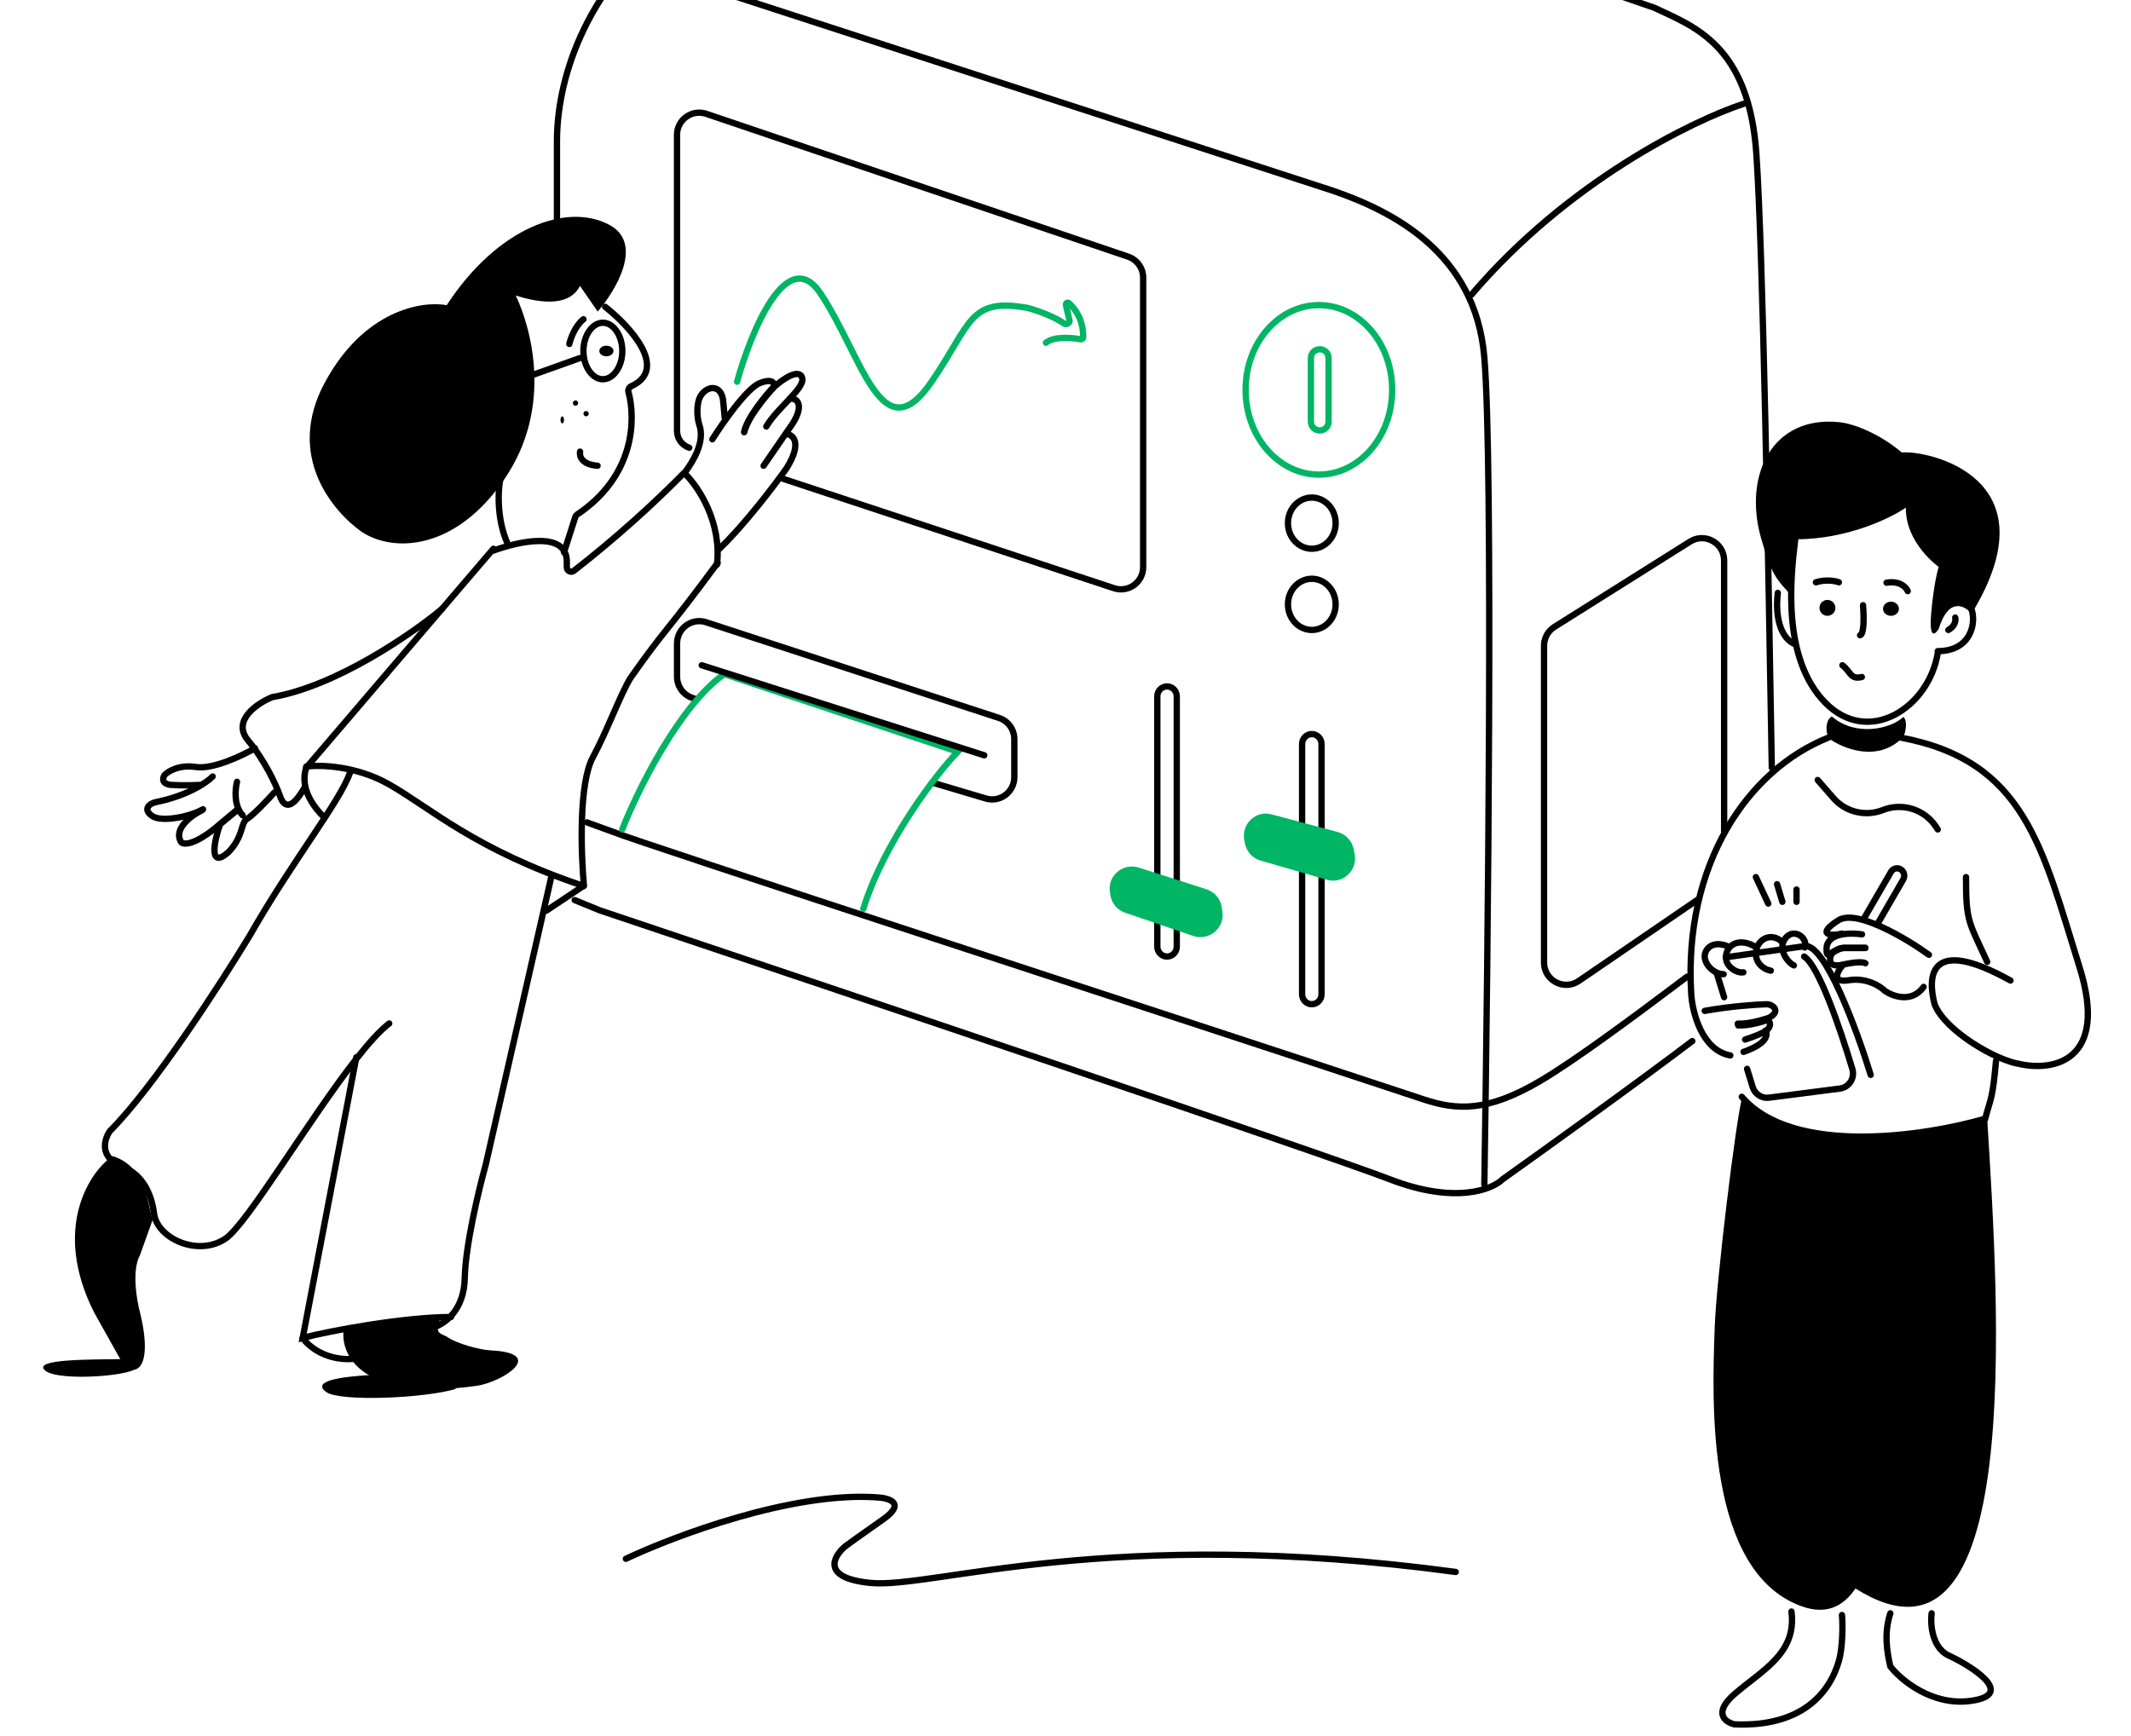 <?xml version="1.0" encoding="UTF-8"?>
<svg id="Layer_1" xmlns="http://www.w3.org/2000/svg" version="1.1" viewBox="0 0 675 550">
  <!-- Generator: Adobe Illustrator 29.5.1, SVG Export Plug-In . SVG Version: 2.1.0 Build 141)  -->
  <defs>
    <style>
      .st0 {
        fill: #00b564;
      }

      .st1, .st2, .st3, .st4 {
        fill: none;
        stroke-width: 2px;
      }

      .st1, .st3 {
        stroke: #000;
      }

      .st2, .st3 {
        stroke-linecap: round;
      }

      .st2, .st4 {
        stroke: #00b564;
      }
    </style>
  </defs>
  <path class="st3" d="M611,302.49c-7.16-5.16-22.93-14.56-28.66-10.94-7.16,4.53-2.59,5.16,1.07,4.22"/>
  <path class="st3" d="M589.8,296.02c-3.64-.57-10.98-.49-11.22,4.33-.14,2.81.61,2.34,1.97,1.47.98-.63,2.27-1.47,3.79-1.47h6.52"/>
  <path class="st3" d="M590.86,300.26h-6.63c-1.54,0-2.86.83-3.85,1.46-.97,1.76-1.69,5.02,3.24,3.91,4.93-1.11,6.89-.77,7.25-.46"/>
  <path class="st3" d="M583.61,305.85c-1.65,1.95-3.56,5.61,2.01,4.7,5.57-.91,9.96,1.89,11.46,3.41,2.53,1.73,8.52,3.89,12.23-1.3"/>
  <path class="st3" d="M636.83,310.65c-26.22-14.58-26.25-.85-24.03,7.52,3.28,8.46,19.53,17.79,26.83,18.9,10.29,2.37,28.52-.44,19.07-30.66-11.82-37.77-17.17-65.36-56.65-72.73"/>
  <path class="st3" d="M622.74,277.88c0,14.25.81,13.91,6.71,26.85"/>
  <path class="st3" d="M569.05,285.71v-3.91"/>
  <path class="st3" d="M564.57,285.71l-1.68-5.59"/>
  <path class="st3" d="M560.1,286.27l-3.92-8.39"/>
  <path class="st3" d="M611.85,511.12c-.53,4.37.53,11.17,5.48,13.41,6.19,2.81,22.05,12.32,6.82,14.35-12.18,1.62-22-6.6-25.38-10.92-1.16-4.99-1.99-10.76,0-16.84"/>
  <path d="M587.73,503.26c53.76,33.88,45.41-89,41.73-148.71-39.04,12.24-70.65,4.39-77.65-6.75-1.99,7.11-8.15,58-8.66,72.47l-.02.58c-.85,23.53-2.77,77.16,27.56,88.05,7.54,2.71,13.05.28,17.04-5.65Z"/>
  <path class="st3" d="M583.45,511.66c.29,3.11.22,10.37-.94,14.42-2.92,10.26-11.76,21.12-33.13,20.22-2.88-.68-6.91-3.54,0-9.56,2.53-2.2,5.26-4.21,7.84-6.29,6.24-5.04,11.48-10.46,10.23-19.89"/>
  <path class="st3" d="M632.25,336.05c-1.1,12.19-1.56,11.42-3.44,18.36-18.98,5.55-60.96,11.94-77.1-6.94"/>
  <path class="st3" d="M613.79,262.78l-.6-.91c-3.63-5.48-10.64-7.67-16.78-5.24-5.5,2.18-11.8.66-15.67-3.79l-4.98-5.72"/>
  <path d="M579.16,233.85c-1.38-3.81-.12-6.38,1.1-6.87,7.36,6.46,18.52,4.06,22.65.15,1.47,1.29.62,5.11,0,6.28-7.97,8.45-19.31,3.72-23.75.44Z"/>
  <path class="st3" d="M613.79,206.91c-2.84,17.28-21.89,29.7-35.64,15.7-13.75-14-11-39.61-9.53-51.57"/>
  <path class="st3" d="M624.42,192.87c1.64,4.18.1,13.42-10.63,13.42"/>
  <path class="st3" d="M619.32,195.66c.2.81.04,2.72-2.18,3.92"/>
  <path class="st3" d="M568.49,204.05c-3.75-1.53-6.39-7.17-5.37-16.22"/>
  <path class="st3" d="M589.74,214.49c-3.63.89-3.4-1.57-6.15-3.73"/>
  <path d="M578.84,195.1c-1.39,0-2.52-1.13-2.52-2.52s1.13-2.52,2.52-2.52,2.52,1.13,2.52,2.52-1.13,2.52-2.52,2.52Z"/>
  <path d="M598.97,195.1c-1.39,0-2.52-1-2.52-2.24s1.13-2.24,2.52-2.24,2.52,1,2.52,2.24-1.13,2.24-2.52,2.24Z"/>
  <path class="st3" d="M604.28,187.27c-.46-1.18-2.45-3.37-6.71-2.66"/>
  <path class="st3" d="M582.47,184.48c-1.1-.42-4.1-1.01-7.27,0"/>
  <path class="st3" d="M590.12,191.75c.26,3.03.44,9.17-.94,9.51"/>
  <path class="st3" d="M594.55,292.99l8.3-14.36c.65-1.12.28-2.58-.82-3.23-1.07-.63-2.43-.26-3.06.83l-8.66,14.94"/>
  <path class="st3" d="M592.54,340.53c-4.34-14.14-14.44-41.6-20.85-40.82-.29.04-.58.12-.88.16l-24.13,3.41"/>
  <path class="st3" d="M543.88,308.65l2.24,7.27"/>
  <path class="st3" d="M571.48,303.05c4.55,2.85,11.31,22.45,15.26,35.63.86,2.87-1.04,5.81-3.95,6.19l-22.47,2.89c-2.3.29-4.47-1.13-5.16-3.39l-1.77-5.74"/>
  <path class="st3" d="M568.21,305.85c-1.4-.55-4.32-3.81-3.49-6.96.14-.55.4-1.09.8-1.62,2.69-3.56,7.33,0,6.13,2.91"/>
  <path class="st3" d="M564.57,298.61c-1.53-2-5.67-2.91-7.83,1.03-2.01,4.8,1.85,7.54,4.17,7.88"/>
  <path class="st3" d="M556.19,300.1c-1.65-1.22-6.06-2.86-8.61.32-3.03,4.92,2.39,8.1,4.63,7.62"/>
  <path class="st3" d="M547.8,300.07c-2.17-1.2-6.01-1.71-7.49,1.4s2.17,7.17,5.66,7.17"/>
  <path class="st3" d="M559.19,326.54c.86,1.14.68,4.07-6.92,6.71"/>
  <path class="st3" d="M539.97,320.26c8.08-1.47,16.36-2.01,19.5-2.1,1.68-.05,3.55,1.31,2.61,2.85-.26.39-1.08,1.27-2.26,1.62-5.03,1.55-7.18,1.68-9.39,1.69"/>
  <path class="st3" d="M550.59,324.88c2.18,0,4.28-.14,9.23-1.69,1.13.39,1.27,2.26-.51,3.42-1.13.74-3.17,1.64-6.54,2.73"/>
  <path class="st3" d="M579.12,233.7c-25.55,10.19-45.93,40.15-43.42,81.23.37,5.8,3.36,17.81,12.38,19.45"/>
  <path d="M14.29,434.2c-4.29-3.72,14.78-3.45,24.19-3.62,1.36,1.86,2.35,1.89,4.8,2.33,1.13,2.84-24.7,5.01-28.99,1.29Z"/>
  <path class="st3" d="M198.24,493.85c15.36-7.26,52.76-21.32,79.44-19.47,3.78.15,9.5,1.76,2.08,6.95-7.41,5.19-11.12,7.88-12.04,8.58-3.86,3.24-7.64,10.11,8.11,11.59,19.69,1.85,75.27-18.31,185.28-3.48"/>
  <path class="st3" d="M158.71,150.92c-.94,3.07-1.64,13.06,2.05,21.26"/>
  <path class="st3" d="M156.29,174.43c8.01-2.88,23.25-6.4,23.25,3.56v1.73c0,1.17,1.33,1.83,2.25,1.11,12.85-9.99,25.25-21.19,34.91-31.03"/>
  <path class="st3" d="M191.7,97.22c7.92,6.23,20.21,19.67,8.26,25.14-.7.32-1.09,1.1-.89,1.83,2.35,8.7,1.98,26.65-16.25,38.81-.27.18-.48.45-.58.76l-3.59,11.21"/>
  <path class="st3" d="M183.74,143.08c-.28,1.34.44,4.12,5.54,4.47"/>
  <path class="st3" d="M197.12,111.2c0,2.61-.78,4.91-1.97,6.52-1.18,1.61-2.68,2.43-4.19,2.43s-3-.82-4.19-2.43c-1.18-1.61-1.97-3.91-1.97-6.52s.78-4.91,1.97-6.52c1.18-1.61,2.68-2.43,4.19-2.43s3,.82,4.19,2.43c1.18,1.61,1.97,3.91,1.97,6.52Z"/>
  <path class="st3" d="M168.04,119.03l15.66-5.59"/>
  <path class="st3" d="M180.34,108.97c.39-1.74,1.84-5.74,4.47-7.83"/>
  <path d="M192.08,112.88c1.24,0,2.24-.75,2.24-1.68s-1-1.68-2.24-1.68-2.24.75-2.24,1.68,1,1.68,2.24,1.68Z"/>
  <path class="st3" d="M184.97,280.68c-.94-10.11-1.7-32.43,2.83-40.79,4.53-8.36,8.89-20.32,11.95-25.16,11.49-16.3,10.47-13.24,27.57-36.41"/>
  <path class="st3" d="M156.29,173.85l-59.29,69.36"/>
  <path class="st3" d="M97,242.86c4.38-.6,15.76-.31,26.27,5.66,13.13,7.46,27.04,20.58,61.54,32.16"/>
  <path class="st3" d="M184.81,280.68l-11.75,7.83"/>
  <path class="st3" d="M97.01,243.21c-.87,2.52-1.74,8.4,5.59,15.66"/>
  <path class="st3" d="M140.07,192.87c-9.48,7.89-33.54,24.53-53.86,27.99-4.74,1.95-12.91,7.43-7.62,13.74,5.28,6.31,8.81,14,9.91,17.05.85,2.8,2.95,6.7,8.04-2.26"/>
  <path class="st3" d="M80.78,237.05c-4.01,2.33-13.37,6.77-18.7,5.95-5.33-.83-8.88,1.38-9.99,2.58-.6.95-.97,2.89,2.31,3.1,3.28.21,7.17.09,8.71,0"/>
  <path class="st3" d="M67.36,246c-1.79,1.86-7.88,6.08-17.9,8.11-1.96.34-4.6,2.28-1.02,4.56,3.07,1.77,11.56.15,15.86-2.28"/>
  <path class="st3" d="M64.1,256.63c-3.35,1.62-9.38,5.93-6.7,10.22.86.85,4.49.92,12.12-5.62l5.67-4.6"/>
  <path class="st3" d="M75.39,256.31l-5.64,4.75c-1.62,4.31-4.1,14.77,2.57,8.96,4.87-5.01,3.85-9.28,5.9-10.55,2.05-1.27,6.67-6.15,8.72-8.44"/>
  <path class="st3" d="M75.08,247.68c-.6,2.3-1.07,7.65,1.79,10.63"/>
  <path class="st3" d="M137.27,420.51c3.23-.85,9.74-5.15,9.94-15.54.2-10.4,4.5-28.28,6.63-35.92l20.9-91.72"/>
  <path d="M182.29,128.54c.46,0,.84-.37.84-.84s-.37-.84-.84-.84-.84.38-.84.84.37.84.84.84Z"/>
  <path d="M185.65,131.9c.46,0,.84-.37.84-.84s-.38-.84-.84-.84-.84.37-.84.84.38.84.84.84Z"/>
  <path d="M178.1,134.14c.31,0,.56-.5.56-1.12s-.25-1.12-.56-1.12-.56.5-.56,1.12.25,1.12.56,1.12Z"/>
  <path d="M102.84,121.29c12.41-23.14,30.95-26.05,38.66-24.61,16.03-24.61,38.16-32.73,51.64-25.37,10.79,5.89,1.95,20.72-3.82,27.4l-5.6-8.12c-3.87,7.51-14.92,4.73-20.35,3.04,4.66,9.81,12.11,35.17-3.56,58.1-15.67,22.94-35.36,23.34-45.28,16.75-9.16-6.51-24.11-24.05-11.7-47.19Z"/>
  <path class="st3" d="M217.25,150.36c4.05,4.05,11.39,15.15,9.86,28.53"/>
  <path class="st3" d="M249.14,137.49c2.1.25,5.05,2.78,0,10.86-3.74,5.3-13.22,17.82-21.26,25.5"/>
  <path class="st3" d="M250.16,126.34c2.76-.42,4.81,2.65,0,9.17l-1.21,1.76-7.08,10.29"/>
  <path class="st3" d="M235.71,136.93c1.04-4.54,6.84-11.52,9.61-14.45,2.6-2.32,8-6.09,8.83-2.58.52,3.35-7.89,9.24-11.42,15.22"/>
  <path class="st3" d="M225.64,139.17c3.3-5.24,10.92-16.14,14.98-17.77,4.06-1.63,4.74,0,4.57,1.01-2.71,2.88-8.38,9.75-9.4,14.21"/>
  <path class="st3" d="M217.25,149.24c2.09-2.91,6.28-9.23,4.19-14.88-.66-2.05-.96-6.61.52-8.98,2.05-3.27,6.31-3.62,7.07,1.28l.52,5.64"/>
  <path class="st3" d="M95.88,423.87c1.8,2.68,7.78,7.74,17.34,6.53"/>
  <path class="st3" d="M110.83,244.88c-3.22,9.16-18.3,27.98-31.78,51.63-8.98,14.84-30.4,47.97-44.23,61.81-1.86,2.63-3.61,8.6,4.32,11.45,6.1,2.54,8.85,8.44,9.66,14.75,1.02,7.89,13.98,13.74,22.63,7.89,6.89-4.66,26.7-38.25,41.66-57.23,3.81-4.83,7.31-8.72,10.2-10.94"/>
  <path class="st3" d="M112.87,334.94l-16.99,88.93c8.63-2.29,32.35-6.62,46.98-6.62"/>
  <path class="st3" d="M182.02,285.16l7.89,3.23c74.8,25.07,229.57,77.21,250.24,85.2,20.68,7.99,32.5,3.33,35.83,0,14.59-10.4,42.44-30.4,60.07-43.77"/>
  <path class="st3" d="M176.42,71.11v-26.4c0-18.19,7.64-46.94,36.99-70.41l51.67-40.49c4.31-3.52,16.68-9.86,31.71-7.04,15.03,2.82,157.76,51.64,227.25,75.7,12.33,5.87,29.95,11.62,32.3,46.36,2.13,31.52,3.74,127.56,4.88,194.39"/>
  <path class="st3" d="M552.27,32.9c-16.01,5.23-55.66,24.63-86.13,60.41"/>
  <path class="st3" d="M199.91-11.85l222.19,72.24c18.76,6.46,45.26,19.5,48.07,52.86,2.81,33.36,1.17,188.54,0,261.95"/>
  <path d="M557.75,170.2c3.42,12.36,5.13,13.46,10.11,18.94,0-5.41.93-14.5.93-18.28,16.3,0,30.05-6.69,34.9-10.04-.18,11.35,10.4,18.77,10.4,18.77,0,0-1.52,4.58-2.39,14.84-.7,8.21,1.3,6.62,2.39,4.8,3.12-10.13,8.23-7.42,10.4-4.8,26.6-43.48-14.31-51.88-22.11-51.08-5.9-5.06-14.12-9.03-19.9-9.61-20.85-2.1-30.28,16.42-24.74,36.47Z"/>
  <path class="st3" d="M185.93,260.55l8,2.91c9.06,3.72,175.24,57.73,256.99,84.84,10.56,3.5,20.19,4.04,36.96-5.85,10.66-6.28,28.88-19.73,46.49-33.01"/>
  <path class="st3" d="M248.2,151.74l104.66,34.61c4.55,1.51,9.24-1.88,9.24-6.66v-91.73c0-3.01-1.92-5.68-4.77-6.65l-133.59-45.24c-4.56-1.54-9.29,1.84-9.29,6.64v93.8c0,2.43,1.56,4.58,3.87,5.34"/>
  <path class="st4" d="M440.97,123.51c0,15.07-10.62,26.85-23.21,26.85s-23.21-11.78-23.21-26.85,10.62-26.85,23.21-26.85,23.21,11.78,23.21,26.85Z"/>
  <path class="st4" d="M420.83,113.43c0-1.54-1.25-2.78-2.8-2.78s-2.8,1.24-2.8,2.78v20.17c0,1.54,1.25,2.78,2.8,2.78s2.8-1.25,2.8-2.78v-20.17Z"/>
  <path class="st1" d="M418.6,235.73c0-1.74-1.38-3.16-3.08-3.16s-3.08,1.41-3.08,3.16v79.26c0,1.74,1.38,3.16,3.08,3.16s3.08-1.41,3.08-3.16v-79.26Z"/>
  <path class="st1" d="M372.74,220.63c0-1.74-1.38-3.16-3.08-3.16s-3.08,1.41-3.08,3.16v79.26c0,1.74,1.38,3.16,3.08,3.16s3.08-1.41,3.08-3.16v-79.26Z"/>
  <path class="st1" d="M423.07,165.74c0,4.61-3.5,8.11-7.55,8.11s-7.55-3.51-7.55-8.11,3.5-8.11,7.55-8.11,7.55,3.51,7.55,8.11Z"/>
  <path class="st1" d="M423.07,191.47c0,4.61-3.5,8.11-7.55,8.11s-7.55-3.51-7.55-8.11,3.5-8.11,7.55-8.11,7.55,3.51,7.55,8.11Z"/>
  <path class="st3" d="M546.12,263.38v-85.83c0-5.54-6.1-8.91-10.79-5.96l-42.96,27.02c-2.05,1.29-3.29,3.54-3.29,5.96v100.39c0,5.66,6.34,9.01,11.02,5.81l37.89-25.91"/>
  <path class="st3" d="M220.08,221.36l-.71-.23c-2.92-.93-4.91-3.66-4.91-6.74v-10.53c0-4.81,4.66-8.21,9.2-6.73l92.77,30.32c2.9.95,4.86,3.66,4.86,6.73v12.02c0,4.73-4.52,8.12-9.02,6.78l-16.82-5.01"/>
  <path class="st2" d="M273.44,287.95c6.58-21.09,23.09-42.76,29.94-49.79l-73.98-24.6c-14.09,9.84-27.59,37.1-32.29,49.2"/>
  <path class="st3" d="M222.28,210.76l89.49,28.53"/>
  <path class="st0" d="M382.18,281.74l-21.48-6.87c-4.95-1.58-9.86,2.5-9.15,7.59l.15,1.07c.37,2.6,2.18,4.77,4.68,5.63l21.55,7.35c4.97,1.7,10-2.4,9.28-7.54l-.22-1.55c-.37-2.65-2.24-4.85-4.81-5.67Z"/>
  <path class="st0" d="M423.74,263.6l-21.04-5.61c-4.97-1.33-9.59,3.11-8.57,8.23l.21,1.03c.52,2.59,2.41,4.67,4.91,5.39l21.13,6.09c5,1.44,9.73-3.01,8.7-8.19l-.3-1.51c-.53-2.64-2.48-4.74-5.04-5.43Z"/>
  <path class="st2" d="M233.47,120.94c4.42-15.96,15.91-43.89,26.51-27.87,13.26,20.02,19.33,50.88,35.1,27.87,12.69-18.52,11.76-26.75,30.43-23.38,2.78.73,8.14,2.57,11.63,4.98.62.43,1.81-.25,1.64-.99l-1.14-4.87c-.14-.6.47-1.03.93-.63,2.05,1.76,4.61,5.35,4.53,10.78,0,.43-.41.74-.84.66-3.06-.56-8.5-.95-10.96,1.1"/>
  <path d="M29.83,415.84c-13.69-27.09-1-45.12,5.86-49.58,10.64,3.42,10.93,14.8,12.65,20.21l-3.98,11.13c-2.66,4.79-1.11,14.15,0,18.24,4.6,18.92-2.34,20.74-5.75,15.67l-8.78-15.67Z"/>
  <path d="M103.33,441.02c-4.82-3.52,4.71-4.89,14.38-5.41,3.37,2.78,25.74,3.73,26.84,4.38-10.29,3.09-36.99,4.12-41.22,1.03Z"/>
  <path d="M150.75,439.09c-35.36,4.85-42.7-9.15-41.95-17.33,6.08-2.54,22.8-3.47,30.69-4.04-2.25,5.32.56,4.62,2.53,6.07,2.53,1.73,9.57,3.85,13.51,4.04,17.74.87,3.85,10.01-4.79,11.27Z"/>
</svg>